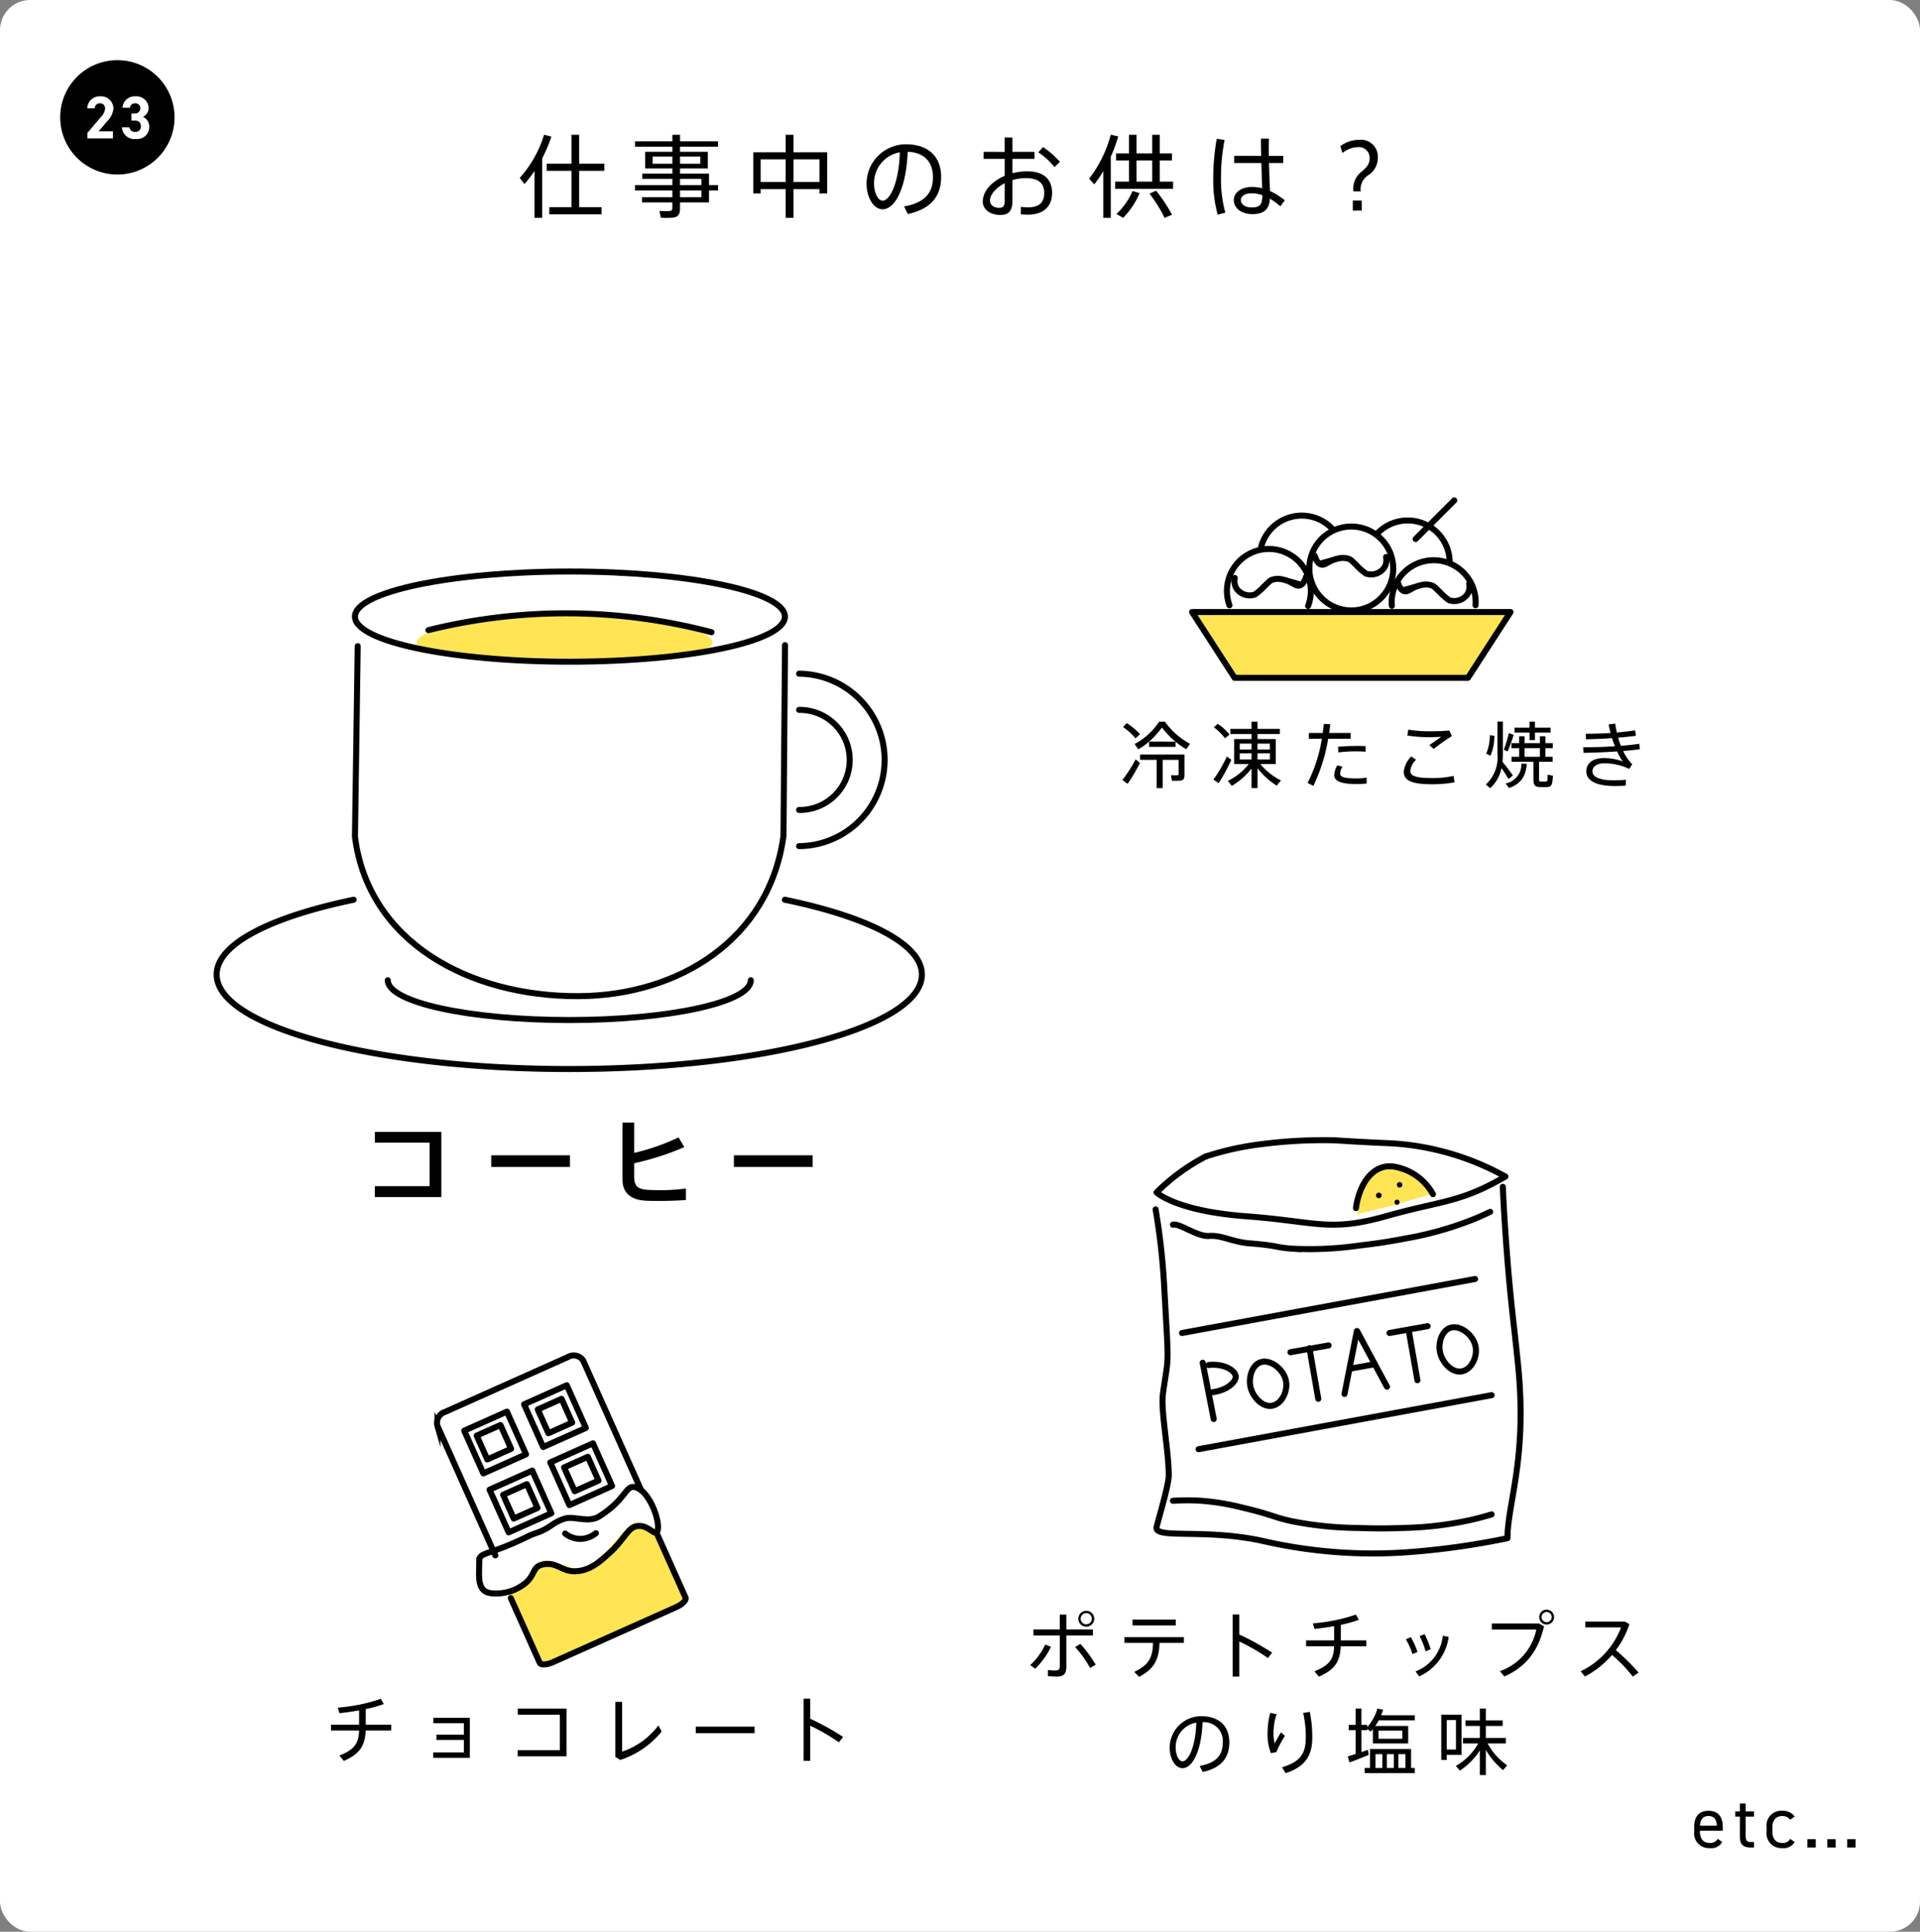 <svg xmlns="http://www.w3.org/2000/svg" width="319" height="321"><rect width="100%" height="100%" fill="#808080" stroke="none"/><g transform="translate(-28 -6888)"><rect width="319" height="321" rx="5" transform="translate(28 6888)" fill="#fff"/><path d="M118.08 6914.315a24.144 24.144 0 001.53-3.615l-1.215-.315a19.053 19.053 0 01-4.05 7.185l.795 1.005a21.2 21.2 0 001.665-2.16v7.785h1.275zm1.185 8.115v1.185h8.685v-1.185h-3.72v-6.045h4.17v-1.185h-4.17v-4.8h-1.275v4.8h-4.125v1.185h4.125v6.045zm21.72-7.215v-1.2h3.36v1.2zm-4.56-1.2h3.285v1.2h-3.285zm8.115 5.64v1.11h-3.555v-1.11zm-3.555-.885v-1.05h3.555v1.05zm-7.485 0v.885h6.21v1.11h-5.04v.87h5.04v.865c0 .345-.1.54-.495.57a12.85 12.85 0 01-1.65-.03l.225 1.13a13.754 13.754 0 002.11-.015c.84-.135 1.08-.645 1.08-1.5v-1.02h4.82v-1.98h1.5v-.885h-1.5v-1.92h-4.815v-.855h4.615v-2.775h-4.62v-.84h6.32v-.9h-6.315v-1.08h-1.275v1.08h-6.21v.9h6.21v.84h-4.515v2.775h4.515v.855h-4.995v.87h4.995v1.05zm30.66.66v.72h1.275v-6.84h-5.595v-2.91h-1.305v2.91h-5.385v6.84h1.23v-.72h4.155v4.77h1.305v-4.77zm-4.32-1.185v-3.765h4.32v3.765zm-5.46 0v-3.765h4.155v3.765zm23.12-4.935c-.135 5.085-1.665 8.04-2.85 8.04-.78 0-1.425-1.3-1.425-2.82a5.172 5.172 0 014.275-5.22zm-5.52 5.25c0 2.19 1.125 4.215 2.655 4.215 2.19 0 3.975-3.855 4.17-9.555 2.79.105 4.2 1.725 4.2 4.2 0 2.385-1.08 4.23-4.8 4.89l.625 1.26c4.185-.915 5.535-3.285 5.535-6.18 0-3.045-1.785-5.415-5.88-5.415a6.552 6.552 0 00-6.51 6.57zm22.95-.105v2.88c0 .87-.21 1.2-.915 1.2-1 0-1.53-.54-1.53-1.2-.005-1.005.985-2.13 2.44-2.88zm-3.51-5.22v1.165h3.51v2.82c-2.16.915-3.645 2.55-3.645 4.29-.005 1.175 1.06 2.21 2.95 2.21 1.41 0 1.98-.765 1.98-2.355v-3.435a7.794 7.794 0 012.22-.33c2.115 0 3.06.855 3.06 2.46 0 1.515-.75 2.4-2.73 2.4a8.074 8.074 0 01-1.14-.09l-.025 1.23a10.862 10.862 0 001.14.075c2.74 0 4.06-1.455 4.06-3.6 0-2.295-1.38-3.6-4.125-3.6a9.451 9.451 0 00-2.46.315v-2.39h3.675v-1.17h-3.675v-2.38h-1.29v2.385zm9.88-.795l-.795.87a11.875 11.875 0 012.7 2.46l.9-.87a14.259 14.259 0 00-2.805-2.46zm11.25 1.6a22.87 22.87 0 001.23-3.375l-1.23-.285a20.61 20.61 0 01-3.6 7.32l.855.945a20.353 20.353 0 001.5-2.205v7.76h1.245zm4.275 4.14v-3.52h2.61v3.525zm-3.555 0v1.19h9.63v-1.185h-2.205v-3.525h2.025v-1.17h-2.025v-3.09h-1.26v3.09h-2.61v-3.09h-1.245v3.09h-2.145v1.17h2.145v3.525zm5.715 2a21.979 21.979 0 012.5 4.02l1.245-.51a25.464 25.464 0 00-2.655-4.005zm-2.82-.435a11.09 11.09 0 01-2.685 3.81l1.11.645a12.663 12.663 0 002.745-4.11zm21.57.69c-.015 1.485-.315 2.04-1.755 2.04-1.155 0-1.815-.57-1.815-1.2 0-.675.675-1.155 1.8-1.155a5.572 5.572 0 011.77.315zm-4.68-6.54v1.2h4.515c.045 1.545.105 3.105.135 4.185a7.058 7.058 0 00-1.725-.21c-1.785 0-2.985.93-2.985 2.2 0 1.215 1.14 2.31 3.06 2.31 2.025 0 2.805-.81 2.94-2.565a12.024 12.024 0 011.725 1.265l.75-.99a12.085 12.085 0 00-2.47-1.56c-.03-1.08-.12-2.865-.165-4.635h2.37v-1.195h-2.385c-.015-.255-.015-.495-.015-.75 0-.735.015-1.515.03-2.115H237.5c-.015.765.015 1.785.045 2.865zm-2.895-2.835a36.768 36.768 0 00-.585 6.525 21.8 21.8 0 00.735 6.09l1.275-.33a20.414 20.414 0 01-.72-5.835 31.288 31.288 0 01.6-6.255zm20.88 2.37a4.192 4.192 0 012.49-.975 1.784 1.784 0 012.025 1.86c0 1-.54 1.56-1.44 2.295a3.538 3.538 0 00-1.245 3.195h1.2a2.812 2.812 0 011.245-2.685 3.337 3.337 0 001.6-2.925 2.8 2.8 0 00-3.15-2.955 5.019 5.019 0 00-3.075 1.05zm1.725 7.9v1.67h1.485v-1.665zm60.635 272.23a1.422 1.422 0 01-1.428.672c-1.044 0-1.536-.816-1.536-1.848v-.168h3.796v-.624c0-1.716-.792-2.692-2.376-2.692s-2.376.988-2.376 2.692v.792a2.442 2.442 0 002.568 2.716 2.109 2.109 0 002.1-1.008zm-1.544-3.792c.912 0 1.356.6 1.4 1.608h-2.816c.06-.996.492-1.608 1.416-1.608zm4.452.1h.768v3.288c0 1.244.408 1.844 1.824 1.844h.516v-.912h-.48c-.8 0-.9-.348-.9-1.176v-3.048h1.38V7189h-1.38v-1.32h-.96v1.32h-.768zm9.132 3.7a1.409 1.409 0 01-1.332.672c-1.152 0-1.632-.816-1.632-1.848v-.792c0-1.128.6-1.824 1.632-1.824a1.579 1.579 0 011.32.6l.756-.528a2.438 2.438 0 00-2.076-.948 2.419 2.419 0 00-2.592 2.688v.792a2.448 2.448 0 002.592 2.72 2.155 2.155 0 002.076-1.012zm4.236.048h-1.392V7195h1.392zm6.624 0h-1.392V7195h1.392zm-3.312 0H331.6V7195h1.392zm-118.4-184.808a10.046 10.046 0 012.064 1.884l.756-.692a11.25 11.25 0 00-2.2-1.836zm8.724 2.448a12.608 12.608 0 001.776 1.244l.636-.9a12.166 12.166 0 01-4.176-3.68h-.96a11.034 11.034 0 01-4.068 3.708l.588.888a11.666 11.666 0 001.812-1.284v.876h4.392zm-4.392-.024a14.093 14.093 0 002.136-2.34 14.947 14.947 0 002.22 2.34zm2.256 3.036h2.64v2.332c0 .144-.048.216-.216.228-.144.012-.7.012-1.056-.012l.168.924a11.27 11.27 0 001.488-.04c.456-.072.6-.372.6-.888v-3.432h-7.38v.888h2.76v4.692h1zm-6.696 3.348l.864.636a27.474 27.474 0 002.056-3.48l-.72-.6a22.768 22.768 0 01-2.2 3.444zm15.2-8.76a9.519 9.519 0 011.852 1.824l.756-.624a9.48 9.48 0 00-1.968-1.788zm7.248 3.7v-.984h2.052v.984zm-2.948-.988h1.956v.984h-1.956zm2.952 2.632v-1.02h2.052v1.02zm-2.952-1.024h1.956v1.024h-1.956zm3.42 1.776h2.568v-4.14h-3.036v-.84h3.708v-.852h-3.708v-1.2h-1v1.2h-3.512v.852h3.516v.84h-2.892v4.14h2.436a9.8 9.8 0 01-3.48 2.808l.66.828a11.546 11.546 0 003.276-2.88v3.252h1v-3.3a12.241 12.241 0 003.188 2.892c.636-.792.672-.828.708-.864a10.434 10.434 0 01-3.432-2.736zm-7.8 2.6c.792.528.84.552.876.588a30.416 30.416 0 002.1-3.876c-.024-.024-.06-.06-.732-.564a24.907 24.907 0 01-2.244 3.856zm15.864-7.752v.96h2.148a24.268 24.268 0 01-2.364 7.34l.96.492a28.738 28.738 0 002.46-7.824h3.732v-.968h-3.564c.072-.492.132-.984.18-1.452l-1.068-.06q-.072.738-.18 1.512zm9.436 2.188a27.362 27.362 0 00-1.512-.036c-1.008.012-2.2.048-3.072.144l.048.936a22.649 22.649 0 012.916-.18c.6 0 1.176.024 1.62.06zm-4.728 3.2a3.633 3.633 0 00-.492 1.62c0 1.08 1.392 1.476 3.624 1.476a17.357 17.357 0 001.76-.084v-.98a11.164 11.164 0 01-1.776.132c-1.716 0-2.628-.192-2.628-.792a2.509 2.509 0 01.384-1.176zm15.32-5.672a19.489 19.489 0 01-3.5-.276l-.18.984a23.7 23.7 0 003.444.276c.744 0 1.56-.036 2.2-.06-.456.324-1.344.936-1.968 1.368l.708.648a35.167 35.167 0 013.016-2.136l-.4-.924c-1.008.084-2.172.12-3.312.12zm-4.26 6.732c0 1.584 1.608 2.076 4.8 2.076a21.23 21.23 0 003.636-.324l-.168-1.068a15.824 15.824 0 01-3.408.36c-2.652 0-3.78-.276-3.78-1.2a3.165 3.165 0 01.96-1.848l-.792-.544a4.144 4.144 0 00-1.248 2.532zm18.408-7.332v.816h2.484v1.248h.9v-1.248h2.6v-.816h-2.6v-1h-.9v1zm-.948.9a22.375 22.375 0 01-.84 2.772l.636.276a26.987 26.987 0 001-2.736zm-3.168.348a7.527 7.527 0 01-.6 3.072l.72.336a8.4 8.4 0 00.636-3.312zm5.784 3.588v-1.428h2.544v1.428zm2.4.84h2.256v-.84h-1.2v-1.428h1.224v-.84h-1.224v-1.14h-.912v1.14h-2.544v-1.14h-.9v1.14h-1.284v.84h1.284v1.428h-1.26v.84h3.624v2.76c0 1.152.216 1.416 1.14 1.44.252 0 .684.012.984 0 .852-.012 1.02-.2 1.116-1.9l-.876-.156c-.024 1.08-.048 1.128-.324 1.14h-.792c-.252-.012-.312-.072-.312-.528zm-6.072.008c.036-.408.06-.816.06-1.236v-5.46h-.9v5.46a6.082 6.082 0 01-1.932 5l.732.6a6.131 6.131 0 001.872-3.336c.456.66.888 1.344 1.164 1.824l.732-.588a36.237 36.237 0 00-1.728-2.264zm3.132.288a3.2 3.2 0 01-2.616 3.292l.564.768c2.16-.78 2.76-2.076 2.964-4.02zm10.32-1.788a103.24 103.24 0 005.58-.24 9.166 9.166 0 00.948 1.668 8.907 8.907 0 00-3.168-.552c-1.848 0-2.892.876-2.892 2.2 0 1.524 1.584 2.436 4.764 2.436.5 0 1.176-.012 1.776-.06l.06-.984c-.72.072-1.476.1-2.04.1-2.28 0-3.54-.54-3.54-1.476 0-.768.66-1.356 1.992-1.356a9.757 9.757 0 014.128.936l.492-.78a7.748 7.748 0 01-1.512-2.2 58.126 58.126 0 002.784-.292l-.108-.912c-.84.132-1.9.252-3.048.348a13.84 13.84 0 01-.456-1.356c1.092-.1 2.112-.2 2.952-.312l-.132-.912c-.852.144-1.908.264-3.036.36a13.171 13.171 0 01-.264-1.476l-1.1.132c.084.468.192.948.324 1.428-1.38.084-2.82.132-4.128.132l.048.912a77.728 77.728 0 004.32-.192c.144.468.312.924.48 1.356a88.928 88.928 0 01-5.268.168z"/><g transform="translate(226.053 6971.152)" stroke="#000"><path d="M45.843 29.481H7.072L0 18.548h52.915z" fill="#ffe553" stroke-linejoin="round"/><path d="M6.217 17.434a6.973 6.973 0 1113.066.1" fill="none" stroke-linecap="round" stroke-miterlimit="10"/><circle cx="6.973" cy="6.973" r="6.973" transform="translate(19.485 4.339)" fill="none" stroke-linecap="round" stroke-miterlimit="10"/><path d="M33.199 17.507a7.349 7.349 0 01-.025-.593 6.973 6.973 0 0113.946 0q0 .258-.018.511M11.454 7.838a6.975 6.975 0 0111.866-3.1m7.369.86a6.972 6.972 0 0112.115 4.708M20.386 9.213c.316 1.041.732 1.349 1.048 1.442.74.215 1.2-.669 2.816-.983a2.993 2.993 0 011.834.065c.375.161.495.337 1.31 1.113a8.812 8.812 0 001.507 1.311 2.656 2.656 0 003.079-1.049 2.5 2.5 0 00.261-1.7" fill="none" stroke-linecap="round" stroke-miterlimit="10"/><path d="M34.195 13.633c.316 1.041.732 1.349 1.048 1.441.74.216 1.2-.669 2.816-.983a3 3 0 011.835.066c.374.161.494.337 1.31 1.113a8.667 8.667 0 001.507 1.31 2.653 2.653 0 003.078-1.048 2.507 2.507 0 00.262-1.7m-27.104-1.14c-.316 1.041-.732 1.349-1.048 1.442-.74.215-1.2-.669-2.816-.983a3 3 0 00-1.835.065c-.375.161-.494.337-1.31 1.114a8.793 8.793 0 01-1.507 1.31 2.655 2.655 0 01-3.078-1.049 2.5 2.5 0 01-.262-1.7m30.063-6.477L43.568 0" fill="none" stroke-linecap="round" stroke-miterlimit="10"/></g><path d="M121.171 6989.904c-11.685-.284-24.095 2.657-23.922 4.863s13.138 2.372 23.922 2.614 25.047-.152 25.211-2.614-13.526-4.582-25.211-4.863z" fill="#ffe553"/><path d="M90.288 7076.088v1.792h9.088v7.232h-9.1v1.808h11.052v-10.832zm19.328 3.888v1.936H122.7v-1.936zm31.12-2.976a36.128 36.128 0 01-7.376 2.576v-5.04h-1.936v9.5c0 2.128 1.36 3.328 3.712 3.472.624.052 1.488.052 2.464.052 1.44 0 3.04-.048 4.368-.16v-1.9a31.844 31.844 0 01-4.4.272c-.848 0-1.616-.032-2.08-.064-1.568-.128-2.128-.64-2.128-2.272v-2.136a45.986 45.986 0 008.34-2.684zm9.2 2.976v1.936h13.088v-1.936z"/><g fill="none" stroke="#000" stroke-linecap="round" stroke-miterlimit="10"><path d="M87.432 6995.369l-.458 31.681c2.234 17.546 19.033 26.542 37.085 26.481 16.692-.056 31.792-9.431 34.114-26.642l.255-31.682"/><ellipse cx="35.717" cy="7.493" rx="35.717" ry="7.493" transform="translate(86.974 6982.969)"/><path d="M99.186 6992.707a94.806 94.806 0 0147.03.349m14.551 6.893a14.328 14.328 0 010 28.655m0-22.641a8.316 8.316 0 110 16.631m-2.36 14.917c13.847 2.873 22.761 7.371 22.761 12.427 0 8.674-26.229 15.705-58.584 15.705S64 7058.612 64 7049.938c0-5.056 8.914-9.554 22.761-12.427"/><path d="M152.74 7050.885c0 3.655-13.5 6.617-30.156 6.617s-30.158-2.961-30.158-6.617"/></g><path d="M83 7174.588v.972h4.664c-.084 2.064-.672 3.132-3.276 4.164l.744.888c2.736-1.188 3.528-2.628 3.624-5.052H93v-.972h-4.232V7172a20.151 20.151 0 003-.84l-.492-.864a29.03 29.03 0 01-7.152 1.46l.276.924a45.455 45.455 0 003.264-.468v2.376zm22.076 2.532v2.088h-5.1v.9h6.084v-6.66H100v.9h5.076v1.9h-4.56v.876zm8.952-5.2v1.02h6.984v5.892h-7v1.02h8.112v-7.928zm16.212-1.12v9.152l.828.5a14.872 14.872 0 006.864-4.712l-.532-1.032a12.609 12.609 0 01-6.044 4.368v-8.276zm13.36 4.112v1.1h9.768v-1.1zm19.016-1.312v-3.32h-1.1v10.32h1.1v-5.832a32.545 32.545 0 014.764 2.748l.7-.888a43.076 43.076 0 00-5.464-3.028z"/><path d="M112.167 7152.33l5.661 12.339 24.316-10.54-5.3-11.857s-2.167-.959-3.07-1.279-4.725 4.561-6.38 6.262a4.785 4.785 0 01-3.739 1.443s-3.595-1.128-4.911-1.443-3.348 3.471-3.348 3.471z" fill="#ffe553"/><g fill="none" stroke="#000"><path d="M110.297 7146.461l-9.617-21.519a1.873 1.873 0 011.223-2.3l20.475-9.15a1.872 1.872 0 012.531.624l9.617 21.519" stroke-linecap="round" stroke-miterlimit="10"/><path d="M107.638 7147.298c-.012 2.122-.353 4.258.959 5.124.947.625 3.4.445 4.976-.29 3.9-1.818 2.354-3.779 4.759-4.194 2.45-.422 3.05 1.5 5.857 1.109 2.1-.291 3.565-1.614 5.005-2.915 2.746-2.48 3.089-4.47 4.9-4.561 1.6-.081 2.478 1.416 2.987 1.037.963-.718-.935-7.01-3.67-7.507-1.478-.268-1.428 2.071-5.828 4.869-1.841 1.172-4.222-.121-5.766.379-2.293.741-2.185 1.56-4.841 2.436-1.2.395-.981.458-3.681 1.645-4.291 1.886-5.65 1.625-5.657 2.868z" stroke-miterlimit="10"/><path d="M137.09 7142.723l4.809 10.759c.181.4-.514 1.108-1.55 1.571l-20.474 9.15c-1.037.464-2.024.511-2.2.107l-4.809-10.759" stroke-linecap="round" stroke-miterlimit="10"/><path data-name="長方形 2382" stroke-linecap="round" stroke-linejoin="round" d="M115.074 7121.358l7.095-3.17 3.17 7.094-7.094 3.17z"/><path data-name="長方形 2383" stroke-linecap="round" stroke-linejoin="round" d="M117.35 7122.212l3.95-1.765 1.765 3.95-3.95 1.765z"/><path d="M121.902 7142.83a4.073 4.073 0 002.31.883 4.129 4.129 0 002.8-.943" stroke-linecap="round" stroke-miterlimit="10"/><path data-name="長方形 2384" stroke-linecap="round" stroke-linejoin="round" d="M105.13 7125.741l7.095-3.17 3.17 7.094-7.094 3.17z"/><path data-name="長方形 2385" stroke-linecap="round" stroke-linejoin="round" d="M107.2 7126.562l3.95-1.765 1.765 3.95-3.95 1.765z"/><path data-name="長方形 2386" stroke-linecap="round" stroke-linejoin="round" d="M109.337 7135.541l7.095-3.17 3.17 7.094-7.094 3.17z"/><path data-name="長方形 2387" stroke-linecap="round" stroke-linejoin="round" d="M111.588 7136.391l3.95-1.765 1.765 3.95-3.95 1.765z"/><path data-name="長方形 2388" stroke-linecap="round" stroke-linejoin="round" d="M119.427 7131.006l7.095-3.17 3.17 7.094-7.094 3.17z"/><path data-name="長方形 2389" stroke-linecap="round" stroke-linejoin="round" d="M121.722 7131.843l3.95-1.765 1.765 3.95-3.95 1.765z"/></g><g transform="translate(0 6634)"><circle cx="9.5" cy="9.5" r="9.5" transform="translate(38 264)"/><path d="M46.77 275.82h-2.38l1.42-1.67a3.431 3.431 0 001.04-2.14 2.051 2.051 0 00-2.18-2 2.041 2.041 0 00-2.17 2h1.24a.823.823 0 01.86-.84.807.807 0 01.86.84 2.113 2.113 0 01-.64 1.37l-2.31 2.72v.9h4.26zm3.07-1.79h.51c.71 0 1.06.36 1.06.97a.863.863 0 01-.9.91.913.913 0 01-1.02-.76h-1.23a2.068 2.068 0 002.34 1.94 1.994 1.994 0 002.2-2.02 1.765 1.765 0 00-1.04-1.65 1.688 1.688 0 00.94-1.51 2.032 2.032 0 00-2.18-1.9 2.031 2.031 0 00-2.17 1.9h1.24a.821.821 0 01.86-.74.8.8 0 01.86.8.848.848 0 01-.96.88h-.51z" fill="#fff"/></g><path d="M209.8 7156.988a1.316 1.316 0 00-1.32-1.32 1.316 1.316 0 00-1.32 1.32 1.324 1.324 0 001.32 1.32 1.321 1.321 0 001.32-1.308zm-2.256 0a.945.945 0 01.936-.936.943.943 0 01.924.936.932.932 0 01-.924.924.932.932 0 01-.936-.912zm2.04 1.776h-4.416v-2.472h-1.092v2.472H199.7v1h4.38v5.064c0 .54-.156.756-.768.756a7.217 7.217 0 01-1.2-.084v1.016a13.981 13.981 0 001.46.084c1.152 0 1.6-.468 1.6-1.656v-5.184h4.416zm-2.964 2.928a16.106 16.106 0 012.48 3.48l.948-.54a20.686 20.686 0 00-2.548-3.468zm-4.956-.42a10.822 10.822 0 01-2.5 3.42l.84.6a13.232 13.232 0 002.616-3.636zm14.5-4.14v.96h7.188v-.96zm4.484 3.868h4.044v-.96h-9.876v.96h4.752c-.06 2.352-.612 3.648-3.12 4.812l.8.84c2.668-1.396 3.328-3.076 3.4-5.652zm13.252-1.4v-3.32h-1.1v10.32h1.1v-5.832a32.545 32.545 0 014.76 2.748l.7-.888a43.076 43.076 0 00-5.46-3.028zm11.1.988v.972h4.664c-.084 2.064-.672 3.132-3.276 4.164l.744.888c2.736-1.188 3.528-2.628 3.624-5.052H255v-.972h-4.232V7158a20.151 20.151 0 003-.84l-.492-.864a29.03 29.03 0 01-7.152 1.46l.276.924a45.455 45.455 0 003.264-.468v2.376zm18.864-.7a11.291 11.291 0 01.984 2.52l.852-.348a13.871 13.871 0 00-1.008-2.508zm3.852-.084a7.126 7.126 0 01-4.536 5.94l.612.828a8.436 8.436 0 004.9-6.564zm-6.144.612a10.551 10.551 0 011.1 2.448l.84-.348a12.25 12.25 0 00-1.112-2.468zm24.628-3.704a1.234 1.234 0 00-1.236-1.236 1.224 1.224 0 00-1.224 1.236 1.224 1.224 0 001.224 1.236 1.232 1.232 0 001.236-1.224zm-2.076 0a.861.861 0 01.84-.852.863.863 0 01.852.852.863.863 0 01-.852.852.858.858 0 01-.84-.84zm-8.264 1.068v1.008h7.392a9.3 9.3 0 01-6.052 6.912l.744.876c3.768-1.632 5.724-4.512 6.588-8.34l-.832-.456zm20.604 4.42a14.655 14.655 0 002.256-4.312l-.756-.432H291.4v.972h5.928a13.289 13.289 0 01-6.7 7.284l.7.876a15.046 15.046 0 004.5-3.588 25 25 0 013.456 3.6l.96-.672a37.069 37.069 0 00-3.78-3.728zm-69.708 12.048c-.108 4.068-1.332 6.432-2.28 6.432-.624 0-1.14-1.044-1.14-2.256a4.138 4.138 0 013.42-4.176zm-4.416 4.2c0 1.752.9 3.372 2.124 3.372 1.752 0 3.18-3.084 3.336-7.644a3.123 3.123 0 013.36 3.36c0 1.908-.864 3.384-3.84 3.912l.5 1.008c3.348-.732 4.428-2.628 4.428-4.944 0-2.436-1.428-4.332-4.7-4.332a5.242 5.242 0 00-5.208 5.256zm22.176-5.8a17.364 17.364 0 01.432 4.08c0 2.436-.708 4.008-3.936 4.932l.588.984c3.528-1.14 4.428-3.2 4.428-5.94a21.259 21.259 0 00-.408-4.244zm-5.916 3.412a8.474 8.474 0 00.552 3.252l.9-.144a17.289 17.289 0 011.44-2.724l-.672-.576c-.288.468-.816 1.4-1.032 1.836a6.5 6.5 0 01-.2-1.74 9.993 9.993 0 01.512-3.12l-1.056-.216a13.221 13.221 0 00-.444 3.42zm18.432-.48h3.96v1.356h-3.96zm-5.1 4.284l.268 1.008c.828-.3 2.244-.852 3.192-1.248l-.108-.852c-.324.12-.7.252-1.092.372v-3.636h.968v-.192l.6.408c.108-.12.228-.252.336-.4v2.388h5.868v-2.912h-5.472a9.146 9.146 0 00.576-.924h6v-.852h-5.592c.12-.3.228-.6.324-.912l-.948-.2a7.792 7.792 0 01-1.692 3.08v-.372h-.972v-2.712h-.948v2.712h-1.152v.888h1.152v3.948c-.504.168-.972.312-1.308.408zm8.4 1.92v-2.292h1.176v2.292zm-1.92 0v-2.292h1.164v2.292zm-1.884 0v-2.292h1.14v2.292zm-1.8 0v.864h8.34v-.864h-.624v-3.156h-6.828v3.156zm13.644-3.06v-4.908h1.528v4.908zm-.456-5.8h-.456v7.524h.912v-.84h2.46v-6.68h-2.916zm7.248 4.788h3.024v-.912h-3.324v-2h2.8v-.912h-2.8v-1.968h-1v1.968h-2.372v.912h2.376v2h-2.808v.912h2.54a9.747 9.747 0 01-3.72 3.732l.672.78a11.3 11.3 0 003.312-3.348v4.08h1v-4.172a12.7 12.7 0 002.856 3.36l.7-.792a10.554 10.554 0 01-3.256-3.636z"/><g transform="translate(220 7077.468)"><path d="M38.45 4.645c-4.746.6-4.953 7.64-4.953 7.64l5.475-1.345 7.246-2.08s-3.023-4.813-7.768-4.215z" fill="#ffe553"/><path d="M8.321 2.708A33.172 33.172 0 00.162 8.68s3.124 3.082 14.884 3.962 13.8 2.646 23.186 0 12.308-2.2 19.881-6.6A44.2 44.2 0 0038.496.485C35.29.36 32.432.185 29.841.02" fill="none" stroke="#000" stroke-linecap="round" stroke-linejoin="round"/><path d="M0 11.502a110.979 110.979 0 011.407 12.427c.832 14.967.774 11.194-.191 18.231-.383 2.8.965 9.382.965 13.551 0 1.7-1.9 7.875-2.019 8.6-.333 2.024 8.006.157 17.657 2.288a81.529 81.529 0 0023.916 1.876 126.106 126.106 0 0016.726-2.343c0-5.734 3.271-13.132 1.8-28.374-.638-6.6-1.209-10.148-1.875-18.757-.37-4.771-.583-8.687-.7-11.255" fill="none" stroke="#000" stroke-linecap="round" stroke-linejoin="round"/><path d="M2.88 59.923a34.665 34.665 0 014.788 0 39.7 39.7 0 016.757 1.128c5.017 1.181 4.967 1.55 8.164 2.253a58.185 58.185 0 0010.984 1.127c3.564.144 6.323.054 7.6 0a56.9 56.9 0 0011.548-1.409c1.3-.309 2.364-.618 3.1-.844M2.88 14.038c1.144-.257 4.067 2.037 6.032 1.874 2.055-.17 3.78.991 6.694 1.224 5.14.409 4.034.687 7.3.9a58.054 58.054 0 0011.027-.545c3.545-.4 6.258-.9 7.517-1.149a56.824 56.824 0 0011.2-3.136c1.237-.5 2.243-.969 2.935-1.3M7.819 36.978l1.832 9.349m-.856-8.973c2.585-.277 4.427.907 4.51 1.879.079.937-1.414 2.307-3.759 2.631m7.975-4.992c-1.5.435-2.117 2.576-1.751 4.151s1.878 3.326 3.5 3.113c1.663-.216 2.734-2.411 2.386-4.15-.378-1.898-2.51-3.584-4.135-3.114zm4.879-1.64l6.336-1.134m-3.18.463l1.47 8.413m6.411-11.265l-2.054 10.462m7.054-1.212l-4.966-9.246m-1.19 6.255l4.149-.743m2.432-5.189l6.335-1.134m-3.167.569l1.47 8.413m5.521-8.723c-1.5.435-2.117 2.575-1.751 4.151s1.878 3.326 3.5 3.113c1.663-.216 2.734-2.411 2.388-4.151-.378-1.901-2.514-3.588-4.137-3.113zm-15.734-19.88c.052-.44.553-4.252 3.038-6.083 1.943-1.431 3.871-.745 5.161-.285a9.146 9.146 0 014.593 4.056" fill="none" stroke="#000" stroke-linecap="round" stroke-miterlimit="10"/><circle cx=".454" cy=".454" r=".454" transform="translate(40.086 6.962)" fill="#080405"/><circle cx=".429" cy=".429" r=".429" transform="translate(39.683 9.879)" fill="#080405"/><circle cx=".466" cy=".466" r=".466" transform="translate(36.616 8.71)" fill="#080405"/><path fill="none" stroke="#000" stroke-linecap="round" stroke-miterlimit="10" d="M7.131 51.347l48.696-8.976M4.388 32.037l48.696-8.976"/><path d="M8.321 2.708A48.479 48.479 0 0117.794.63 79.986 79.986 0 0129.842.018" fill="none" stroke="#000" stroke-linecap="round" stroke-linejoin="round"/></g></g></svg>